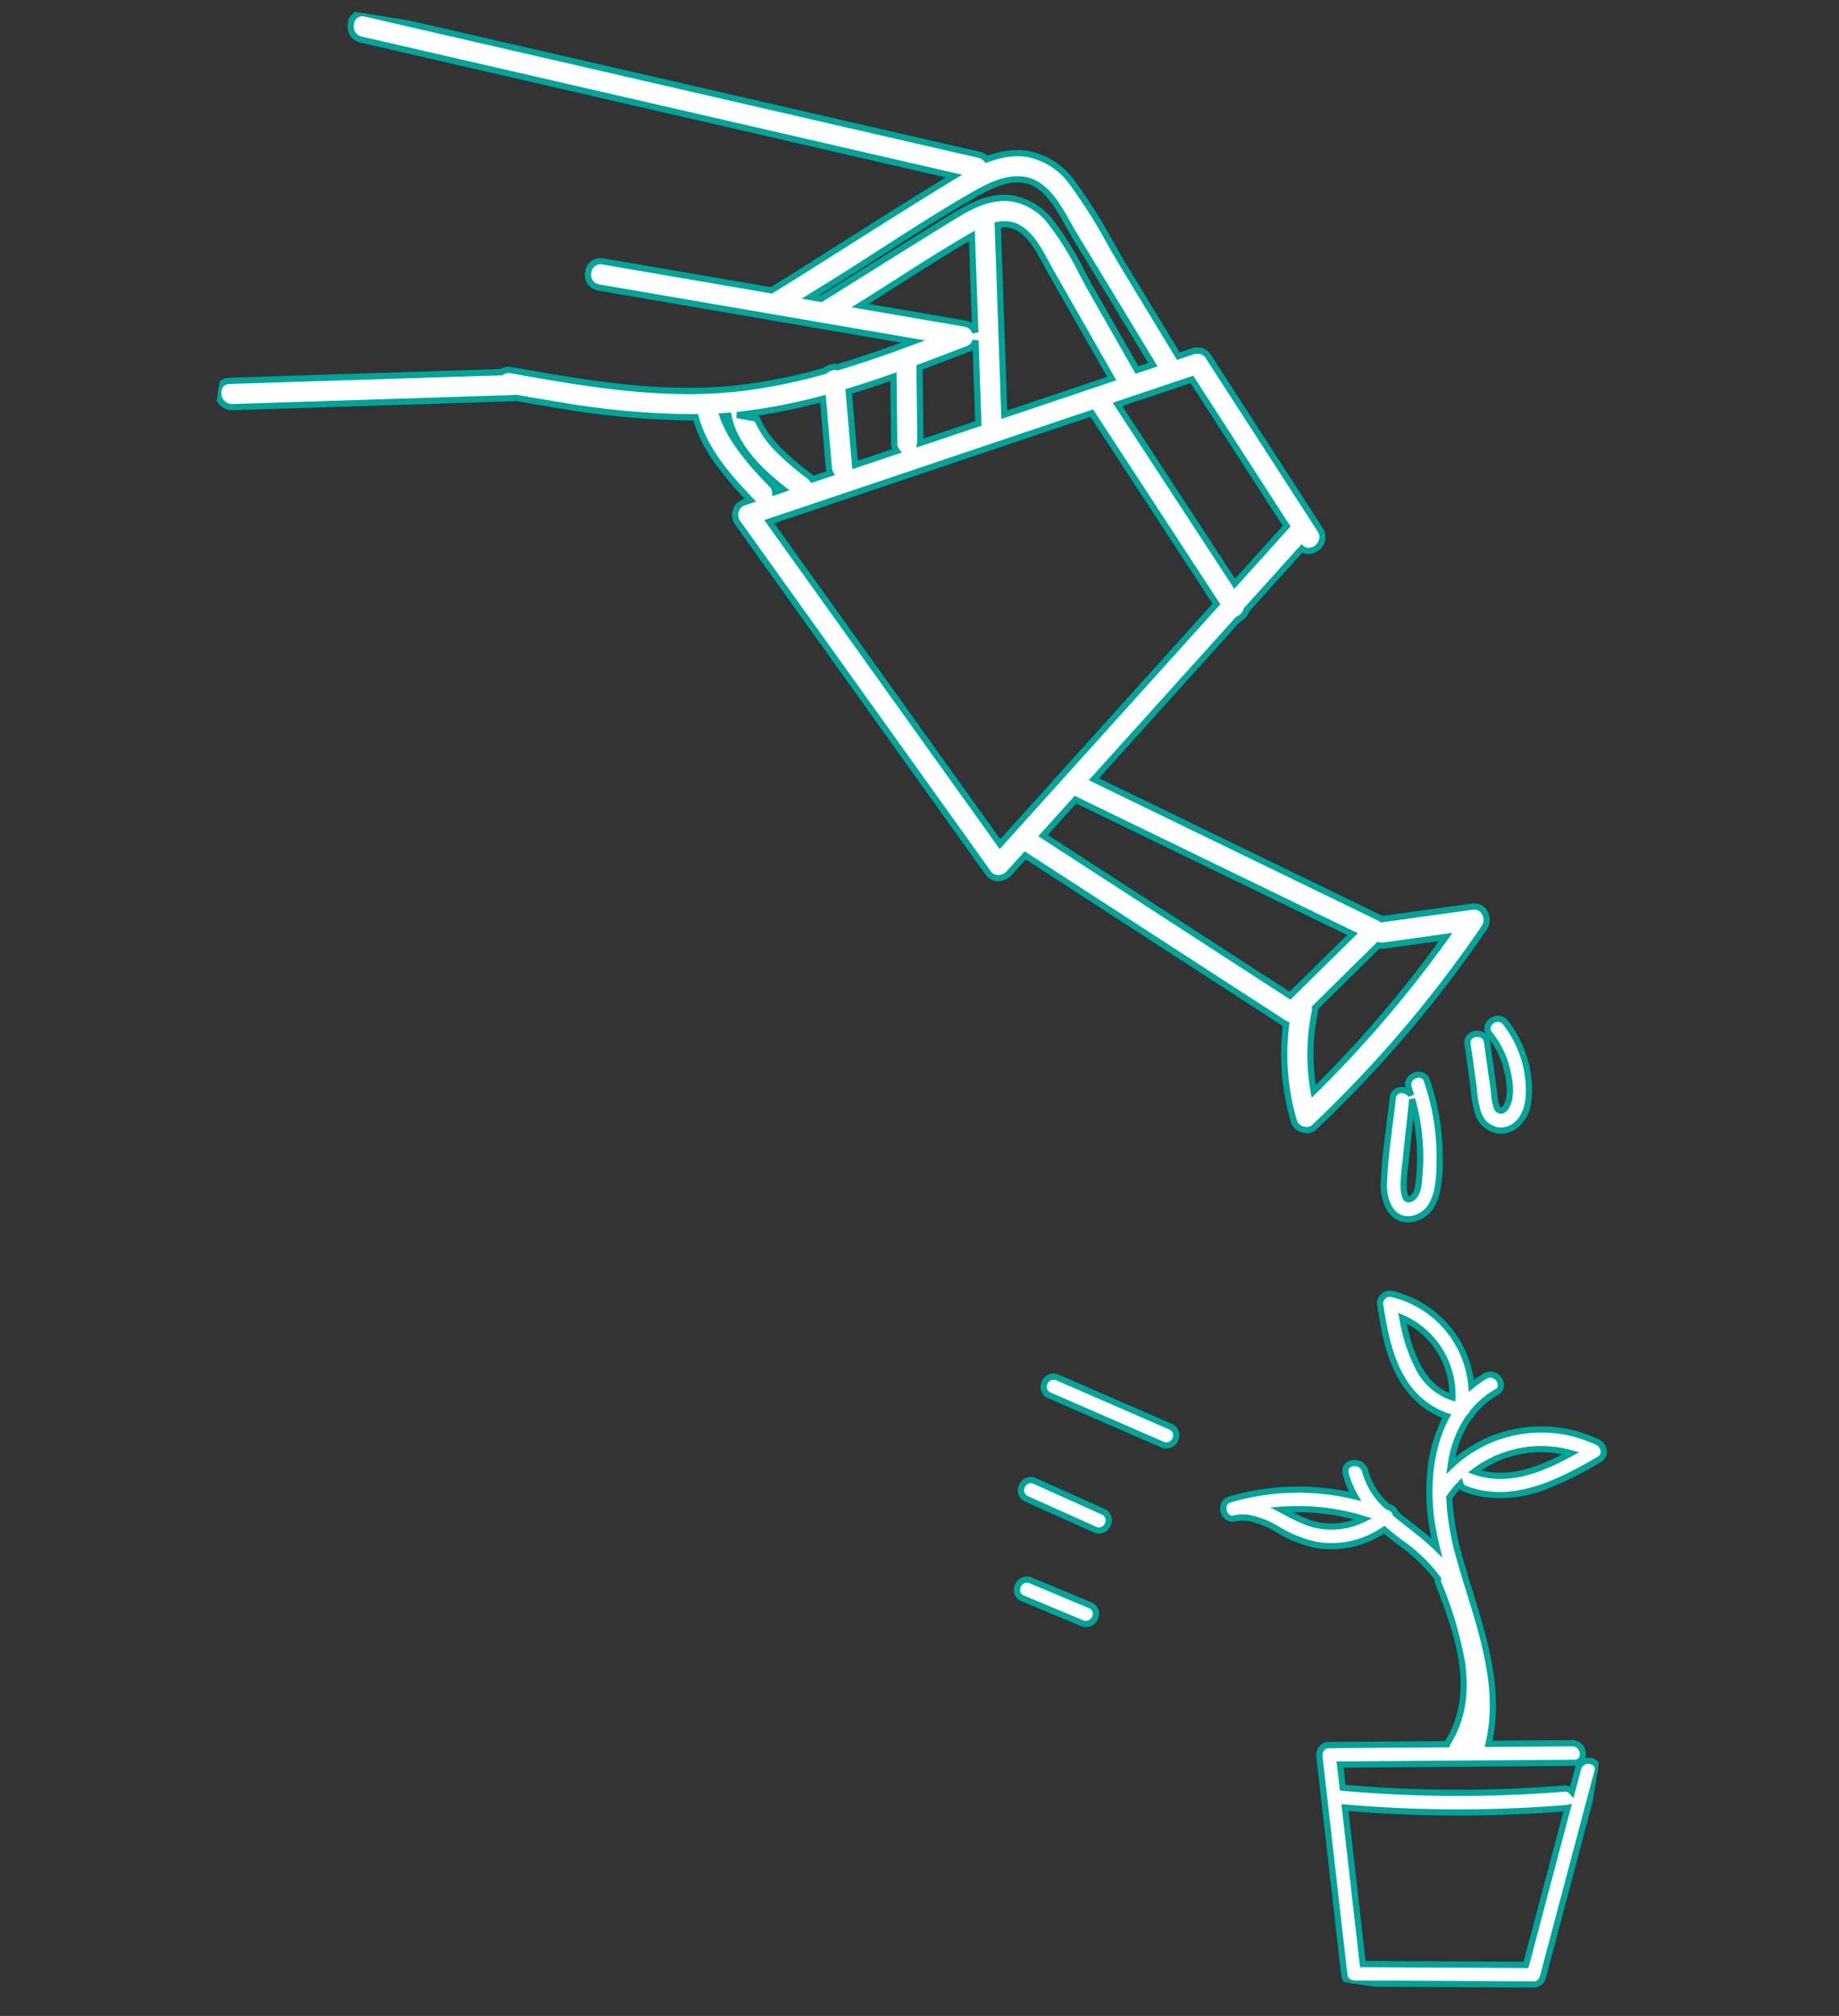 <?xml version="1.0" encoding="UTF-8"?>
<svg xmlns="http://www.w3.org/2000/svg" xmlns:xlink="http://www.w3.org/1999/xlink" width="295.745" height="324.25" viewBox="0 0 295.745 324.25">
  <rect x="0" y="0" width="295.745" height="324.25" fill="#333333" stroke="none"/>
  <defs>
    <clipPath id="clip-path">
      <rect id="Rechteck_3139" data-name="Rechteck 3139" width="253.802" height="288.093" transform="translate(0 0)" fill="#fff" stroke="#00a499" stroke-width="1"></rect>
    </clipPath>
  </defs>
  <g id="Gruppe_19343" data-name="Gruppe 19343" transform="translate(-19046.949 -9497.632)">
    <g id="Gruppe_19309" data-name="Gruppe 19309" transform="translate(19092.016 9497.636) rotate(9)">
      <g id="Gruppe_19309-2" data-name="Gruppe 19309" transform="translate(0 -0.004)" clip-path="url(#clip-path)">
        <path id="Pfad_39504" data-name="Pfad 39504" d="M.766,744.742a39.149,39.149,0,0,1,19.882-3.673,13.749,13.749,0,0,1-2.066-3.418c-.784-1.875,2.262-2.694,3.036-.842a11.927,11.927,0,0,0,4.476,5.079c.135.03.272.055.407.086a1.376,1.376,0,0,1,1.021.838c1.4.85,2.86,1.6,4.2,2.366a36.618,36.618,0,0,1,3.192,2.013q-.418-.989-.79-1.978c-2.217-5.932-3.111-13.167-.943-19.2a13.262,13.262,0,0,1-7.787-4.52c-2.84-3.279-4.256-7.446-5.592-11.507a1.59,1.59,0,0,1,1.518-2,16.744,16.744,0,0,1,15.02,12.6,16.391,16.391,0,0,1,1.934-1.88c1.555-1.281,3.8.946,2.227,2.238a14.294,14.294,0,0,0-3.294,3.857,1.748,1.748,0,0,1-.454.841,17.6,17.6,0,0,0-1.682,8.144,21.148,21.148,0,0,1,22.793-7.4,1.6,1.6,0,0,1,.695,2.645c-5.883,4.787-12.507,9.689-20.522,8.111a1.336,1.336,0,0,1-.981-.687,18.766,18.766,0,0,0-1.415,2.416,41.742,41.742,0,0,0,2.885,8.8c4.244,9.43,10.328,18.7,9.558,29.359l13.275-2.2c1.982-.329,2.835,2.72.837,3.052l-37.186,6.173,1,3.61a207.917,207.917,0,0,0,35.162-5.425,1.48,1.48,0,0,1,1.35.294l.393-3.831c.206-2.006,3.356-2.027,3.149,0l-3.472,33.874a1.62,1.62,0,0,1-1.156,1.526L32.913,818.46a1.616,1.616,0,0,1-1.937-1.105L21.5,783.2a1.6,1.6,0,0,1,1.1-1.947l18.89-3.136a1.7,1.7,0,0,1,.1-.338c3.635-8.731-1.21-17.5-5.508-24.965a1.58,1.58,0,0,1-.221-.742c-2.2-2.433-5.457-3.98-8.221-5.545q-.775-.439-1.529-.9a14.918,14.918,0,0,1-10.4,4.133,20.121,20.121,0,0,1-6.483-1.466c-2.383-.849-4.789-1.66-7.255-.658-1.643.667-2.823-2.129-1.213-2.892M53.832,728.78A17.864,17.864,0,0,0,38.989,734.1c5.563,1.039,10.531-2,14.842-5.323M33.639,815.168,59.583,811.2q1.332-13,2.664-25.992a1.74,1.74,0,0,1-.239.078,212.868,212.868,0,0,1-35.138,5.477l6.769,24.408M23.664,711.546c1.809,4.979,4.62,10.6,9.947,11.345a13.566,13.566,0,0,0-9.947-11.345M13.781,746.4a11.5,11.5,0,0,0,8.787-1.951,35.67,35.67,0,0,0-13.288.6,36.631,36.631,0,0,0,4.5,1.349" transform="translate(187.729 -530.394)" fill="#fff"></path>
        <path id="Pfad_39504_-_Kontur" data-name="Pfad 39504 - Kontur" d="M32.566,818.987a2.044,2.044,0,0,1-2.072-1.5l-2.109-7.6-7.362-26.548a2.227,2.227,0,0,1,.289-1.735,1.791,1.791,0,0,1,1.21-.839L41.1,777.678q.017-.045.035-.089c3.627-8.71-1.423-17.478-5.48-24.522a2.123,2.123,0,0,1-.271-.779,25.649,25.649,0,0,0-6.579-4.544c-.465-.255-.947-.52-1.4-.779-.415-.235-.824-.475-1.22-.714a15.453,15.453,0,0,1-10.264,4.01H15.71a20.507,20.507,0,0,1-6.644-1.495A14.126,14.126,0,0,0,4.4,747.672a5.816,5.816,0,0,0-2.23.426,1.823,1.823,0,0,1-.688.139A2.111,2.111,0,0,1-.443,746.5a1.885,1.885,0,0,1,.994-2.209,40.046,40.046,0,0,1,8.331-2.876,39.586,39.586,0,0,1,8.687-.967c.67,0,1.345.017,2.017.052a13.922,13.922,0,0,1-1.467-2.655,1.758,1.758,0,0,1,.109-1.7,2.145,2.145,0,0,1,1.791-.88,2.189,2.189,0,0,1,2.059,1.351,11.221,11.221,0,0,0,4.218,4.8l.078.016c.077.016.157.032.239.051a1.894,1.894,0,0,1,1.3.976c.844.507,1.715.985,2.558,1.447.52.285,1.011.555,1.5.832.673.382,1.292.753,1.868,1.12q-.093-.24-.181-.476a35.088,35.088,0,0,1-2.146-9.7A24.426,24.426,0,0,1,32.52,726.4a12.674,12.674,0,0,1-3.864-1.525,14.779,14.779,0,0,1-3.639-3.054c-2.978-3.438-4.418-7.816-5.689-11.678a2.033,2.033,0,0,1,.329-1.811,1.971,1.971,0,0,1,1.567-.853c.046,0,.092,0,.137.005a17.239,17.239,0,0,1,15.218,12.1,16.933,16.933,0,0,1,1.378-1.27,2.108,2.108,0,0,1,1.35-.5,2.311,2.311,0,0,1,2.119,1.481,1.777,1.777,0,0,1-.607,2.027,13.873,13.873,0,0,0-3.144,3.662,2.243,2.243,0,0,1-.507.94,16.414,16.414,0,0,0-1.572,6.425,21.624,21.624,0,0,1,22.41-6.45,2.25,2.25,0,0,1,1.491,1.7,1.8,1.8,0,0,1-.623,1.808,56.171,56.171,0,0,1-8.223,5.818,19.7,19.7,0,0,1-9.549,2.707,16.413,16.413,0,0,1-3.163-.311,2.022,2.022,0,0,1-.829-.359,18.6,18.6,0,0,0-.946,1.666,41.589,41.589,0,0,0,2.817,8.529c.857,1.905,1.81,3.843,2.73,5.717,3.594,7.316,7.308,14.874,6.909,23.251l12.656-2.1a2.312,2.312,0,0,1,.376-.031,2.247,2.247,0,0,1,2.175,2.094,2.092,2.092,0,0,1-.009.443,2.374,2.374,0,0,1,.832-.153,1.98,1.98,0,0,1,1.48.612,1.81,1.81,0,0,1,.431,1.451l-3.472,33.874a2.107,2.107,0,0,1-1.577,1.969l-28.523,4.365A2.8,2.8,0,0,1,32.566,818.987ZM26.052,745l.328.2c.485.3.993.6,1.513.894.452.256.909.507,1.393.773a25.775,25.775,0,0,1,6.953,4.872l.123.136.006.183a1.09,1.09,0,0,0,.155.509,60.6,60.6,0,0,1,5.774,12.11c1.513,4.93,1.435,9.279-.237,13.3a1.206,1.206,0,0,0-.073.239l-.065.343-.344.057-18.89,3.136a.827.827,0,0,0-.531.39,1.217,1.217,0,0,0-.169.93l7.362,26.548,2.109,7.6a1.059,1.059,0,0,0,1.108.766,1.8,1.8,0,0,0,.271-.021L61.36,813.6c.464-.071.693-.686.734-1.083l3.472-33.874a.845.845,0,0,0-.178-.679.985.985,0,0,0-.737-.282,1.192,1.192,0,0,0-1.238,1.064l-.489,4.773-.723-.611a.986.986,0,0,0-.909-.19,209.1,209.1,0,0,1-35.246,5.438l-.407.027-1.258-4.538,37.735-6.265a.78.78,0,0,0,.717-.907,1.242,1.242,0,0,0-1.178-1.176,1.3,1.3,0,0,0-.213.018l-13.275,2.2-.626.1.046-.633c.6-8.359-3.145-15.99-6.771-23.37-.924-1.881-1.88-3.827-2.745-5.748a41.834,41.834,0,0,1-2.92-8.91l-.033-.166.075-.152a19.33,19.33,0,0,1,1.453-2.481l.474-.683.382.738a.847.847,0,0,0,.633.426,15.408,15.408,0,0,0,2.969.292c6.4,0,11.979-4.1,17.14-8.3a.819.819,0,0,0,.274-.837,1.262,1.262,0,0,0-.8-.941,20.621,20.621,0,0,0-22.252,7.224l-.876,1.149-.021-1.445a18.07,18.07,0,0,1,1.734-8.374l.036-.072.057-.057a1.244,1.244,0,0,0,.322-.6l.017-.074.038-.066a14.865,14.865,0,0,1,3.408-3.991.777.777,0,0,0,.3-.917,1.318,1.318,0,0,0-1.178-.819,1.105,1.105,0,0,0-.714.27,15.963,15.963,0,0,0-1.875,1.822l-.625.716-.236-.921A16.159,16.159,0,0,0,21.28,708.48a.949.949,0,0,0-.814.437,1.049,1.049,0,0,0-.19.912c1.242,3.773,2.649,8.05,5.5,11.336a12.812,12.812,0,0,0,7.486,4.353l.6.093-.2.57c-1.9,5.294-1.559,12.167.941,18.857.234.626.49,1.267.782,1.959l.688,1.628L34.624,747.6a36,36,0,0,0-3.148-1.985c-.481-.273-.969-.541-1.486-.824-.9-.492-1.823-1-2.727-1.549l-.144-.087L27.057,743a.883.883,0,0,0-.671-.534c-.067-.016-.137-.03-.21-.045l-.192-.04-.1-.021-.08-.056a12.241,12.241,0,0,1-4.652-5.3,1.187,1.187,0,0,0-1.137-.737,1.158,1.158,0,0,0-.959.435.773.773,0,0,0-.019.758,13.163,13.163,0,0,0,1.991,3.294l.742.907-1.168-.092c-1.007-.08-2.029-.12-3.038-.12A38.459,38.459,0,0,0,.98,745.194a.909.909,0,0,0-.447,1.086c.1.464.471.956.946.956a.83.83,0,0,0,.312-.065,6.8,6.8,0,0,1,2.606-.5,14.893,14.893,0,0,1,5,1.15,19.676,19.676,0,0,0,6.323,1.437,14.435,14.435,0,0,0,10.049-3.995Zm-.413,39.451.743,2.681a208.136,208.136,0,0,0,34.671-5.385,2.09,2.09,0,0,1,1.045,0l.318-3.106a2.345,2.345,0,0,1,.054-.317q-.094.024-.194.041Zm7.637,31.28-7.05-25.424.609-.044A212.969,212.969,0,0,0,61.89,784.8a1.245,1.245,0,0,0,.171-.056l.767-.306-.084.822q-1.265,12.342-2.53,24.684l-.174,1.693Zm-5.76-24.515L34,814.607l25.122-3.845.095-.923q1.228-11.98,2.456-23.96A213.992,213.992,0,0,1,27.516,791.215ZM15.877,747.1h0a11.368,11.368,0,0,1-2.193-.213,30.021,30.021,0,0,1-3.845-1.122l-.719-.244-1.658-.556,1.7-.4a36.178,36.178,0,0,1,13.474-.61l1.254.18-1.039.725A12.155,12.155,0,0,1,15.877,747.1Zm-4.7-1.94a22.776,22.776,0,0,0,2.7.746,10.367,10.367,0,0,0,2,.195,11,11,0,0,0,5.214-1.332,35.178,35.178,0,0,0-9.916.392Zm30.054-10.35h0a12.731,12.731,0,0,1-2.331-.216l-.917-.171.651-.669a18.422,18.422,0,0,1,6.018-4.128,18.2,18.2,0,0,1,7.163-1.46,18.543,18.543,0,0,1,2.075.117l1.226.139-.977.754C50.527,731.962,46.17,734.81,41.229,734.81Zm-1.162-1.058c.386.039.774.058,1.161.058,4.183,0,7.991-2.228,11.247-4.632q-.332-.013-.663-.013A17.238,17.238,0,0,0,40.067,733.752Zm-5.874-10.274-.65-.091a10.031,10.031,0,0,1-6.623-4.28,28.083,28.083,0,0,1-3.724-7.389l-.326-.9.923.243a14.066,14.066,0,0,1,10.316,11.764Zm-9.706-11.159c1.556,4.041,4.076,8.912,8.521,9.952A12.975,12.975,0,0,0,24.487,712.319Z" transform="translate(187.729 -530.394)" fill="#00a499"></path>
        <path id="Pfad_39505" data-name="Pfad 39505" d="M157.866,61.775l42.991-8.224a1.914,1.914,0,0,1,1.46-.56c12.611.24,25.389.441,37.616-3.135A90.658,90.658,0,0,0,252.218,45.2a2.364,2.364,0,0,1,1.9-.891c3.852-1.844,7.622-3.878,11.348-5.978l-51.308-.671c-2.719-.035-2.727-4.286,0-4.251l27.5.36c1.039-.906,2.071-1.781,3.048-2.633,7.636-6.661,15.195-13.426,22.918-19.985l.159-.134-97.6-6.761c-2.7-.187-2.721-4.439,0-4.251L271.241,7a2.1,2.1,0,0,1,1.305.542,14.923,14.923,0,0,1,3.935-1.614c3.87-.926,7.409.465,10.243,3.147,3.839,3.634,7.058,8.135,10.471,12.17L307.96,33.973l2.142-1.12a2.148,2.148,0,0,1,2.542.323l22.212,24.8c1.65,1.842-.647,4.53-2.449,3.461L325.16,72.588a2.425,2.425,0,0,1-1.114,1.714l-18.864,29.014,48.968,14.871a1.931,1.931,0,0,1,.293.119l14.072-4.283c1.845-.562,3.144,1.509,2.4,3.084a195.681,195.681,0,0,1-21.995,35.978,2.117,2.117,0,0,1-3.338-.423,38.122,38.122,0,0,1-3.7-15.263,2.93,2.93,0,0,1-.451-.158l-45.241-20.1-2.108,3.242a2.136,2.136,0,0,1-3.33.483l-48.614-49.33a2.151,2.151,0,0,1,.421-3.355l1.054-.552c-4.134-3.129-8.648-6.938-10.791-11.795-9.567,1.644-19.37,1.61-29.079,1.435a2.29,2.29,0,0,1-.432.127L158.99,65.874c-2.66.509-3.8-3.587-1.124-4.1m97.4-1.226-2.7-10.865a92.535,92.535,0,0,1-11.513,4.27c-.57.167-1.143.317-1.716.469,1.086.043,2.173.074,3.261.078,1.989,3.416,6.362,6.028,9.741,7.814a2.194,2.194,0,0,1,.585.441l2.708-1.416a2.145,2.145,0,0,1-.369-.791m9.757-5.53-1.8-10.609c-2.225,1.2-4.47,2.362-6.742,3.462L259.34,59.4l6.255-3.272a1.866,1.866,0,0,1-.572-1.112m8.25-20.842a2.054,2.054,0,0,1,1.822,1.151q-1.479-7.625-2.959-15.251c-5.331,4.3-10.391,9-15.567,13.488l-.446.388,17.15.224m2.068,2.42a1.966,1.966,0,0,1-1,1.54c-2.393,1.382-4.8,2.766-7.216,4.123L269.1,53.89a2.423,2.423,0,0,1,.032.391l8.751-4.577L275.342,36.6m6.443,11.065,16.155-8.45L285.573,23.768c-1.692-2.113-3.538-5.068-6.156-6.114a4.739,4.739,0,0,0-3.446.032l5.815,29.976M288.33,17.3c-2.283-2.7-4.981-7.1-8.851-7.429-2.933-.252-5.763,1.762-7.935,3.505-6.657,5.341-12.934,11.238-19.366,16.849-1.389,1.212-2.79,2.414-4.186,3.621l1.776.023c6.129-5.321,12.24-10.664,18.393-15.956,2.3-1.982,4.811-4.052,7.869-4.646a9.571,9.571,0,0,1,8.287,2.629c3.23,2.861,5.747,6.748,8.436,10.106l8.987,11.223,2.387-1.249L288.33,17.3m41.1,40.963L310.689,37.333,299.51,43.18l23.12,25.545,6.8-10.461m18.525,89.115a190.378,190.378,0,0,0,17.086-27.86l-9.574,2.914a2.1,2.1,0,0,1-.9.084l-8.507,11.529a2.227,2.227,0,0,1,.071.682,33.8,33.8,0,0,0,1.826,12.651m-6.174-14.612,8.378-11.355-47.19-14.331c-.067-.02-.13-.044-.193-.069l-4.25,6.537,43.254,19.218M291.9,115.989,320.245,72.4,295.636,45.206,247.144,70.571,291.9,115.989M246.615,64.622a1.786,1.786,0,0,1,.721,1.061l1.177-.616c-4.337-2.438-8.836-5.659-10.52-10.3q-.444.108-.889.21c2.082,3.919,6.227,7.161,9.512,9.646" transform="translate(-156.34 0.004)" fill="#fff"></path>
        <path id="Pfad_39505_-_Kontur" data-name="Pfad 39505 - Kontur" d="M347.486,154.222a2.589,2.589,0,0,1-2.354-1.348,38.589,38.589,0,0,1-3.734-15.109q-.084-.032-.166-.069L296.38,117.77l-1.875,2.884a2.842,2.842,0,0,1-2.339,1.314,2.437,2.437,0,0,1-1.767-.753l-48.614-49.33a2.727,2.727,0,0,1-.726-2.334,2.442,2.442,0,0,1,1.271-1.816l.358-.187a53.452,53.452,0,0,1-5.571-4.821,23.172,23.172,0,0,1-4.588-6.338,130.145,130.145,0,0,1-21.261,1.459c-2.638,0-5.233-.04-7.434-.079a2.826,2.826,0,0,1-.426.116l-44.325,8.479a2.9,2.9,0,0,1-.543.053,2.769,2.769,0,0,1-2.689-2.58,2.433,2.433,0,0,1,.375-1.589,2.328,2.328,0,0,1,1.545-.965l42.846-8.2a2.423,2.423,0,0,1,1.65-.6h.058c3.288.063,6.25.114,9.21.114,8.513,0,18.527-.384,28.256-3.229A89.544,89.544,0,0,0,251.9,44.79a2.884,2.884,0,0,1,2.1-.985c2.893-1.388,5.976-3,9.589-5l-49.442-.647a2.537,2.537,0,0,1-2.535-2.673,2.476,2.476,0,0,1,2.548-2.577l27.309.357c.469-.408.938-.811,1.394-1.2.524-.451,1.019-.876,1.51-1.3,2.5-2.184,5.041-4.416,7.494-6.575,4.781-4.206,9.716-8.548,14.651-12.753L170.154,4.751a2.561,2.561,0,0,1-1.913-1,2.911,2.911,0,0,1-.584-1.873A2.322,2.322,0,0,1,170.016-.5c.068,0,.138,0,.207.007l95.234,6.6,5.819.4a2.664,2.664,0,0,1,1.316.442,15.038,15.038,0,0,1,3.773-1.5,10.77,10.77,0,0,1,2.5-.3,11.941,11.941,0,0,1,8.2,3.57,83.927,83.927,0,0,1,7.46,8.479c.995,1.239,2.024,2.52,3.049,3.732l.828.979,9.678,11.441,1.787-.935a2.944,2.944,0,0,1,1.341-.326,2.375,2.375,0,0,1,1.8.758l22.212,24.8a2.6,2.6,0,0,1,.454,2.859,2.741,2.741,0,0,1-2.4,1.679,2.151,2.151,0,0,1-.685-.111l-6.955,10.7a2.954,2.954,0,0,1-1.231,1.894L305.963,103.03l48.331,14.677c.059.018.119.039.182.065l13.892-4.228a2.6,2.6,0,0,1,.755-.116,2.417,2.417,0,0,1,2.057,1.175,2.85,2.85,0,0,1,.189,2.716,196.733,196.733,0,0,1-22.051,36.07A2.269,2.269,0,0,1,347.486,154.222Zm-51.48-37.712,45.631,20.274a2.421,2.421,0,0,0,.375.131l.363.1.01.375a37.565,37.565,0,0,0,3.651,15.063,1.6,1.6,0,0,0,1.45.774,1.283,1.283,0,0,0,1.04-.443,195.73,195.73,0,0,0,21.939-35.886,1.842,1.842,0,0,0-.128-1.755,1.436,1.436,0,0,0-1.212-.711,1.6,1.6,0,0,0-.464.072L354.4,118.842l-.177-.087a1.432,1.432,0,0,0-.216-.089L304.4,103.6l.363-.558,18.864-29.014.061-.094.095-.059a1.918,1.918,0,0,0,.882-1.352l.014-.114,7.572-11.646.413.245a1.193,1.193,0,0,0,.615.174A1.755,1.755,0,0,0,334.77,60.1a1.586,1.586,0,0,0-.286-1.784l-22.212-24.8a1.417,1.417,0,0,0-1.06-.425,1.926,1.926,0,0,0-.878.212l-2.5,1.306-.259-.306-9.936-11.747-.828-.979c-1.033-1.222-2.066-2.508-3.065-3.751a83.183,83.183,0,0,0-7.367-8.379,10.964,10.964,0,0,0-7.514-3.3,9.769,9.769,0,0,0-2.27.273,14.331,14.331,0,0,0-3.8,1.562l-.317.182-.269-.247a1.605,1.605,0,0,0-1-.412l-5.819-.4L170.154.5c-.047,0-.093,0-.138,0a1.341,1.341,0,0,0-1.359,1.416,1.683,1.683,0,0,0,1.566,1.842L269.05,10.6l-1,.846-.1.082c-5.188,4.406-10.388,8.98-15.416,13.4-2.455,2.159-4.993,4.392-7.5,6.577-.493.43-.99.857-1.515,1.309-.5.431-1.019.876-1.533,1.324l-.144.125L214.128,33.9a1.476,1.476,0,0,0-1.508,1.584,1.536,1.536,0,0,0,1.548,1.667l53.164.7-1.616.911c-4.394,2.477-8.01,4.382-11.378,5.994l-.108.052-.119,0a1.853,1.853,0,0,0-1.494.694l-.076.1-.114.052a90.718,90.718,0,0,1-12.353,4.687c-9.85,2.881-19.953,3.269-28.537,3.269-2.969,0-5.936-.052-9.229-.114a1.419,1.419,0,0,0-1.092.409l-.11.113-.155.03L157.96,62.267a1.292,1.292,0,0,0-1.112,1.477,1.773,1.773,0,0,0,1.693,1.675,1.9,1.9,0,0,0,.355-.035L203.221,56.9a1.779,1.779,0,0,0,.338-.1l.095-.038.1,0c2.218.04,4.845.081,7.513.081a128.039,128.039,0,0,0,21.472-1.509l.385-.066.158.357c2.067,4.683,6.333,8.341,10.635,11.6l.629.476-1.753.917a1.447,1.447,0,0,0-.747,1.085,1.747,1.747,0,0,0,.45,1.477l48.614,49.33a1.458,1.458,0,0,0,1.054.455,1.834,1.834,0,0,0,1.5-.859Zm51.79,31.926-.312-.892a34.272,34.272,0,0,1-1.854-12.838,1.74,1.74,0,0,0-.054-.529l-.063-.233,8.827-11.962.294.04a1.616,1.616,0,0,0,.689-.067l10.689-3.254-.523,1.042a191.393,191.393,0,0,1-17.131,27.933Zm-1.2-14.274a2.829,2.829,0,0,1,.034.588,33.4,33.4,0,0,0,1.5,11.556,190.422,190.422,0,0,0,15.942-25.966l-8.454,2.573a2.726,2.726,0,0,1-.793.123h-.015Zm-4.649-.775-6.543-2.907-37.078-16.473-.536-.238,4.792-7.371.38.15c.058.023.106.041.154.055l47.868,14.536Zm-42.68-20.057,36.542,16.236,5.809,2.581,7.72-10.462-46.351-14.076Zm-7.285,3.453-.436-.443-45.233-45.9.6-.313L295.4,44.763l.343-.179,25.126,27.761-.21.323-28.343,43.594ZM247.974,70.7l43.848,44.494,27.794-42.75-24.09-26.617ZM322.7,69.542l-23.99-26.506,12.1-6.327L330.06,58.215l-.827,1.272L323.05,69ZM300.315,43.324l22.251,24.584,5.829-8.966.41-.63L310.576,37.957ZM246.98,66.433l-.134-.65a1.3,1.3,0,0,0-.533-.763c-2.777-2.1-7.424-5.615-9.652-9.81l-.306-.576.635-.146c.342-.079.622-.145.882-.208l.436-.106.153.421c1.736,4.783,6.707,8.018,10.3,10.035l.8.452Zm5.842-3.056-.26-.278a1.706,1.706,0,0,0-.453-.34,43.692,43.692,0,0,1-5.456-3.336A16.708,16.708,0,0,1,242.318,55c-.884-.007-1.846-.032-3-.077l-.108-.983.118-.031c.522-.138,1.061-.28,1.586-.434a91.473,91.473,0,0,0,11.451-4.248l.544-.241.143.578,2.379,9.584.318,1.281a1.656,1.656,0,0,0,.282.609l.358.471-.524.274-2.054,1.074ZM242.629,54h.261l.144.247c1.946,3.341,6.378,5.951,9.543,7.624a2.826,2.826,0,0,1,.429.278l.344-.18,1.591-.832a2.85,2.85,0,0,1-.16-.47l-.318-1.281-2.236-9.008A93.775,93.775,0,0,1,242.629,54Zm16.379,6.139L255.9,47.6l.365-.177c2.112-1.022,4.31-2.152,6.722-3.452l.613-.331,1.92,11.3a1.38,1.38,0,0,0,.412.823l.537.481Zm-1.947-12,2.611,10.52,5.157-2.7a2.619,2.619,0,0,1-.3-.864l-1.687-9.923C260.794,46.277,258.893,47.252,257.061,48.145ZM268.64,55.1l-.006-.818a1.932,1.932,0,0,0-.025-.311l-1.977-11.628L266.572,42l.307-.172c2.406-1.349,4.784-2.719,7.211-4.12a1.463,1.463,0,0,0,.754-1.158l.988-.045.12.618,2.423,12.488.071.366-.33.173-6.849,3.582Zm-.964-12.578L269.543,53.5l1.261-.66,6.519-3.41-2.188-11.277a2.624,2.624,0,0,1-.544.415C272.264,39.915,269.983,41.229,267.676,42.525Zm13.746,5.892-.128-.659-4.916-25.344-.98-5.054.4-.145a5.96,5.96,0,0,1,2-.372,4.826,4.826,0,0,1,1.8.346c2.277.909,3.958,3.122,5.44,5.074.319.42.621.818.92,1.191L298.331,38.9l.38.474Zm-4.877-30.389.814,4.2,4.789,24.685,15.022-7.857L285.182,24.081c-.307-.384-.613-.786-.936-1.212-1.4-1.849-3-3.944-5.015-4.75a3.831,3.831,0,0,0-1.427-.274A4.686,4.686,0,0,0,276.546,18.028ZM301.608,37.86l-9.244-11.544c-.751-.938-1.5-1.933-2.227-2.9a48.092,48.092,0,0,0-6.15-7.148,9.47,9.47,0,0,0-6.313-2.663,8.138,8.138,0,0,0-1.547.151c-2.827.549-5.132,2.379-7.638,4.535-4.272,3.674-8.6,7.436-12.776,11.073-1.84,1.6-3.743,3.256-5.616,4.882l-.144.125-3.283-.043,1-.861,1.293-1.116c.95-.819,1.932-1.666,2.891-2.5,2.066-1.8,4.153-3.667,6.171-5.471,4.27-3.815,8.685-7.76,13.211-11.392,2.241-1.8,4.914-3.637,7.744-3.637.183,0,.367.008.547.023,3.413.293,5.938,3.5,7.967,6.084.428.544.831,1.057,1.223,1.52l4.693,5.548,11.1,13.129.4.477ZM277.673,12.608a10.575,10.575,0,0,1,6.976,2.915,48.825,48.825,0,0,1,6.286,7.295c.721.957,1.467,1.947,2.209,2.873l8.73,10.9,1.469-.768-10.7-12.652-4.693-5.548c-.4-.477-.812-1-1.246-1.548-2.009-2.555-4.286-5.45-7.266-5.705-.152-.013-.307-.02-.461-.02-2.52,0-5.012,1.727-7.118,3.417-4.506,3.615-8.91,7.551-13.17,11.357-2.02,1.805-4.109,3.672-6.18,5.478-.962.839-1.945,1.687-2.9,2.507l-.295.254.268,0c1.826-1.585,3.678-3.2,5.471-4.756,4.182-3.638,8.506-7.4,12.78-11.077,2.018-1.736,4.781-4.114,8.1-4.758A9.141,9.141,0,0,1,277.673,12.608Zm-3.021,22.95a1.552,1.552,0,0,0-1.384-.88l-18.461-.241,1.437-1.248c1.69-1.466,3.4-2.98,5.048-4.444,3.41-3.024,6.936-6.151,10.533-9.056l.647-.522,1.019,5.25,2.1,10.816Zm-17.21-2.087,15.839.207a2.545,2.545,0,0,1,1.031.23l-1.8-9.3-.7-3.616c-3.357,2.741-6.655,5.666-9.852,8.5C260.478,30.8,258.957,32.151,257.442,33.471Z" transform="translate(-156.34 0.004)" fill="#00a499"></path>
        <path id="Pfad_39506" data-name="Pfad 39506" d="M163.424,569.912q-.272-.566-.563-1.124c-.944-1.8,1.773-3.4,2.719-1.6a37.773,37.773,0,0,1,3.983,12.1c.475,3.271,1.265,8.425-2.533,10.067-3.381,1.462-5.377-1.917-5.721-4.793-.542-4.538-.505-9.215-.736-13.78-.085-1.683,2.05-1.969,2.852-.872m.792,10.647c.033.647.06,7.427,1.952,5.611.942-.9.649-2.767.568-3.938a32.4,32.4,0,0,0-.656-4.6,34.642,34.642,0,0,0-2.408-7.189,1.782,1.782,0,0,1,.049.337q.247,4.888.495,9.775" transform="translate(43.761 -424.327)" fill="#fff"></path>
        <path id="Pfad_39506_-_Kontur" data-name="Pfad 39506 - Kontur" d="M165.46,590.209a3.994,3.994,0,0,1-3.287-1.885,8.293,8.293,0,0,1-1.36-3.7c-.373-3.118-.475-6.336-.573-9.448-.046-1.436-.093-2.921-.166-4.365a1.9,1.9,0,0,1,.5-1.443,2.058,2.058,0,0,1,1.495-.606,2.338,2.338,0,0,1,.24.012,2.005,2.005,0,0,1,.154-1.784,2.265,2.265,0,0,1,1.89-1.09,1.861,1.861,0,0,1,1.672,1.06,38.256,38.256,0,0,1,4.035,12.26l.014.1a22.37,22.37,0,0,1,.317,5.735c-.286,2.38-1.35,3.983-3.161,4.766A4.461,4.461,0,0,1,165.46,590.209Zm-3.393-20.449a1.057,1.057,0,0,0-.77.295.912.912,0,0,0-.224.7c.074,1.454.121,2.944.167,4.384.1,3.091.2,6.286.567,9.361.279,2.338,1.624,4.7,3.654,4.7a3.473,3.473,0,0,0,1.372-.311c3.41-1.474,2.712-6.268,2.251-9.44l-.014-.1a37.259,37.259,0,0,0-3.931-11.94.859.859,0,0,0-.786-.524,1.281,1.281,0,0,0-1.035.608,1.019,1.019,0,0,0-.012,1.049c.189.361.376.734.571,1.14l-.854.511A1.171,1.171,0,0,0,162.066,569.761Zm3.509,17.218h0c-1.174,0-1.727-1.838-1.851-6.145,0-.115-.006-.2-.008-.249l-.495-9.775a1.276,1.276,0,0,0-.036-.243l.94-.328a35.276,35.276,0,0,1,2.442,7.293,33.054,33.054,0,0,1,.666,4.667c.009.133.021.277.034.43.1,1.241.249,2.94-.755,3.9A1.376,1.376,0,0,1,165.575,586.979Zm-1.219-13.54.359,7.1c0,.053.005.146.009.271.016.554.053,1.851.21,3.033.243,1.824.6,2.108.647,2.14a.624.624,0,0,0,.24-.168c.659-.633.539-2.058.451-3.1-.013-.156-.026-.3-.035-.445a32.049,32.049,0,0,0-.646-4.525A33.762,33.762,0,0,0,164.356,573.439Z" transform="translate(43.761 -424.327)" fill="#00a499"></path>
        <path id="Pfad_39507" data-name="Pfad 39507" d="M114.766,527.01l2.181,7.127a13.223,13.223,0,0,0,.976,2.914c.586.978,1.332.4,1.609-.513.544-1.793-.309-4.327-1.023-5.966a14.664,14.664,0,0,0-3.535-4.889c-1.492-1.385.739-3.619,2.226-2.238a17.608,17.608,0,0,1,4.887,7.777c.791,2.6,1.379,6.277-.781,8.4a3.8,3.8,0,0,1-6.19-1.154,27.669,27.669,0,0,1-1.568-4.676l-1.817-5.94c-.6-1.951,2.441-2.785,3.036-.841" transform="translate(103.136 -391.822)" fill="#fff"></path>
        <path id="Pfad_39507_-_Kontur" data-name="Pfad 39507 - Kontur" d="M118.646,541.267a4.55,4.55,0,0,1-3.975-2.571,18.28,18.28,0,0,1-1.253-3.543c-.112-.4-.228-.821-.35-1.217L111.251,528a1.912,1.912,0,0,1,.261-1.738,2.223,2.223,0,0,1,1.77-.855,2.072,2.072,0,0,1,1.018.256,1.84,1.84,0,0,1-.183-1.731,2.248,2.248,0,0,1,2.035-1.419,2.021,2.021,0,0,1,1.388.568,18.126,18.126,0,0,1,5.025,8,15.036,15.036,0,0,1,.737,4.534,6.011,6.011,0,0,1-1.647,4.367A4.249,4.249,0,0,1,118.646,541.267ZM113.282,526.4a1.225,1.225,0,0,0-.966.45.913.913,0,0,0-.109.851l1.817,5.94c.125.408.243.832.357,1.242a17.542,17.542,0,0,0,1.177,3.35,3.556,3.556,0,0,0,3.087,2.031,3.269,3.269,0,0,0,2.309-1c1.943-1.908,1.427-5.348.653-7.9a17.125,17.125,0,0,0-4.748-7.556,1.025,1.025,0,0,0-.708-.3,1.261,1.261,0,0,0-1.1.784.875.875,0,0,0,.266,1.021,15.192,15.192,0,0,1,3.653,5.056c.8,1.826,1.623,4.4,1.043,6.311-.254.836-.807,1.377-1.409,1.377a1.294,1.294,0,0,1-1.108-.752,8.364,8.364,0,0,1-.8-2.22c-.073-.283-.143-.55-.22-.8l-2.181-7.127A1.006,1.006,0,0,0,113.282,526.4Zm1.813.091a2.268,2.268,0,0,1,.149.369l2.181,7.127c.084.274.159.565.232.845a7.646,7.646,0,0,0,.695,1.958c.132.221.231.266.25.266.071,0,.309-.2.452-.667.517-1.7-.407-4.252-1-5.621A13.981,13.981,0,0,0,115.1,526.495Z" transform="translate(103.136 -391.822)" fill="#00a499"></path>
        <path id="Pfad_39508" data-name="Pfad 39508" d="M303.924,794.248l19.228,4.983c1.961.508,1.13,3.562-.837,3.052L303.087,797.3c-1.961-.508-1.13-3.561.837-3.052" transform="translate(-145.822 -594.982)" fill="#fff"></path>
        <path id="Pfad_39508_-_Kontur" data-name="Pfad 39508 - Kontur" d="M322.746,802.841a2.222,2.222,0,0,1-.556-.073l-19.228-4.983a1.943,1.943,0,0,1-1.475-2.2,2.074,2.074,0,0,1,2.006-1.89,2.222,2.222,0,0,1,.556.073l19.228,4.983a1.943,1.943,0,0,1,1.475,2.2A2.074,2.074,0,0,1,322.746,802.841Zm-19.252-8.149a1.087,1.087,0,0,0-1.014,1.016.954.954,0,0,0,.734,1.109L322.44,801.8a1.221,1.221,0,0,0,.305.041,1.087,1.087,0,0,0,1.014-1.016.954.954,0,0,0-.734-1.109L303.8,794.732A1.224,1.224,0,0,0,303.493,794.691Z" transform="translate(-145.822 -594.982)" fill="#00a499"></path>
        <path id="Pfad_39509" data-name="Pfad 39509" d="M338.342,862.058l11.649,3.168a1.584,1.584,0,0,1-.837,3.052l-11.649-3.168a1.584,1.584,0,0,1,.837-3.052" transform="translate(-181.248 -645.78)" fill="#fff"></path>
        <path id="Pfad_39509_-_Kontur" data-name="Pfad 39509 - Kontur" d="M349.6,868.84a2.206,2.206,0,0,1-.578-.08l-11.649-3.168a1.966,1.966,0,0,1-1.463-2.233A2.058,2.058,0,0,1,337.9,861.5a2.208,2.208,0,0,1,.578.08l.573.156,11.076,3.012a1.965,1.965,0,0,1,1.463,2.233A2.058,2.058,0,0,1,349.6,868.84ZM337.9,862.5a1.06,1.06,0,0,0-.993,1,.975.975,0,0,0,.734,1.136l11.649,3.168a1.208,1.208,0,0,0,.316.045,1.06,1.06,0,0,0,.993-1,.975.975,0,0,0-.734-1.135L338.784,862.7l-.573-.156A1.207,1.207,0,0,0,337.9,862.5Z" transform="translate(-181.248 -645.78)" fill="#00a499"></path>
        <path id="Pfad_39510" data-name="Pfad 39510" d="M337.044,925.5l10.093,2.46c1.968.48,1.135,3.532-.837,3.052l-10.093-2.46c-1.968-.48-1.135-3.533.837-3.052" transform="translate(-178.076 -693.314)" fill="#fff"></path>
        <path id="Pfad_39510_-_Kontur" data-name="Pfad 39510 - Kontur" d="M346.711,931.559a2.238,2.238,0,0,1-.529-.065L337.19,929.3l-1.1-.268a1.917,1.917,0,0,1-1.489-2.167,2.094,2.094,0,0,1,2.034-1.922,2.237,2.237,0,0,1,.529.065l10.093,2.46a1.917,1.917,0,0,1,1.489,2.167A2.094,2.094,0,0,1,346.711,931.559Zm-10.077-5.614a1.107,1.107,0,0,0-1.041,1.041.928.928,0,0,0,.733,1.076l1.1.268,8.991,2.191a1.238,1.238,0,0,0,.292.037,1.107,1.107,0,0,0,1.041-1.041.928.928,0,0,0-.733-1.076l-10.093-2.46A1.24,1.24,0,0,0,336.633,925.945Z" transform="translate(-178.076 -693.314)" fill="#00a499"></path>
      </g>
    </g>
  </g>
</svg>
